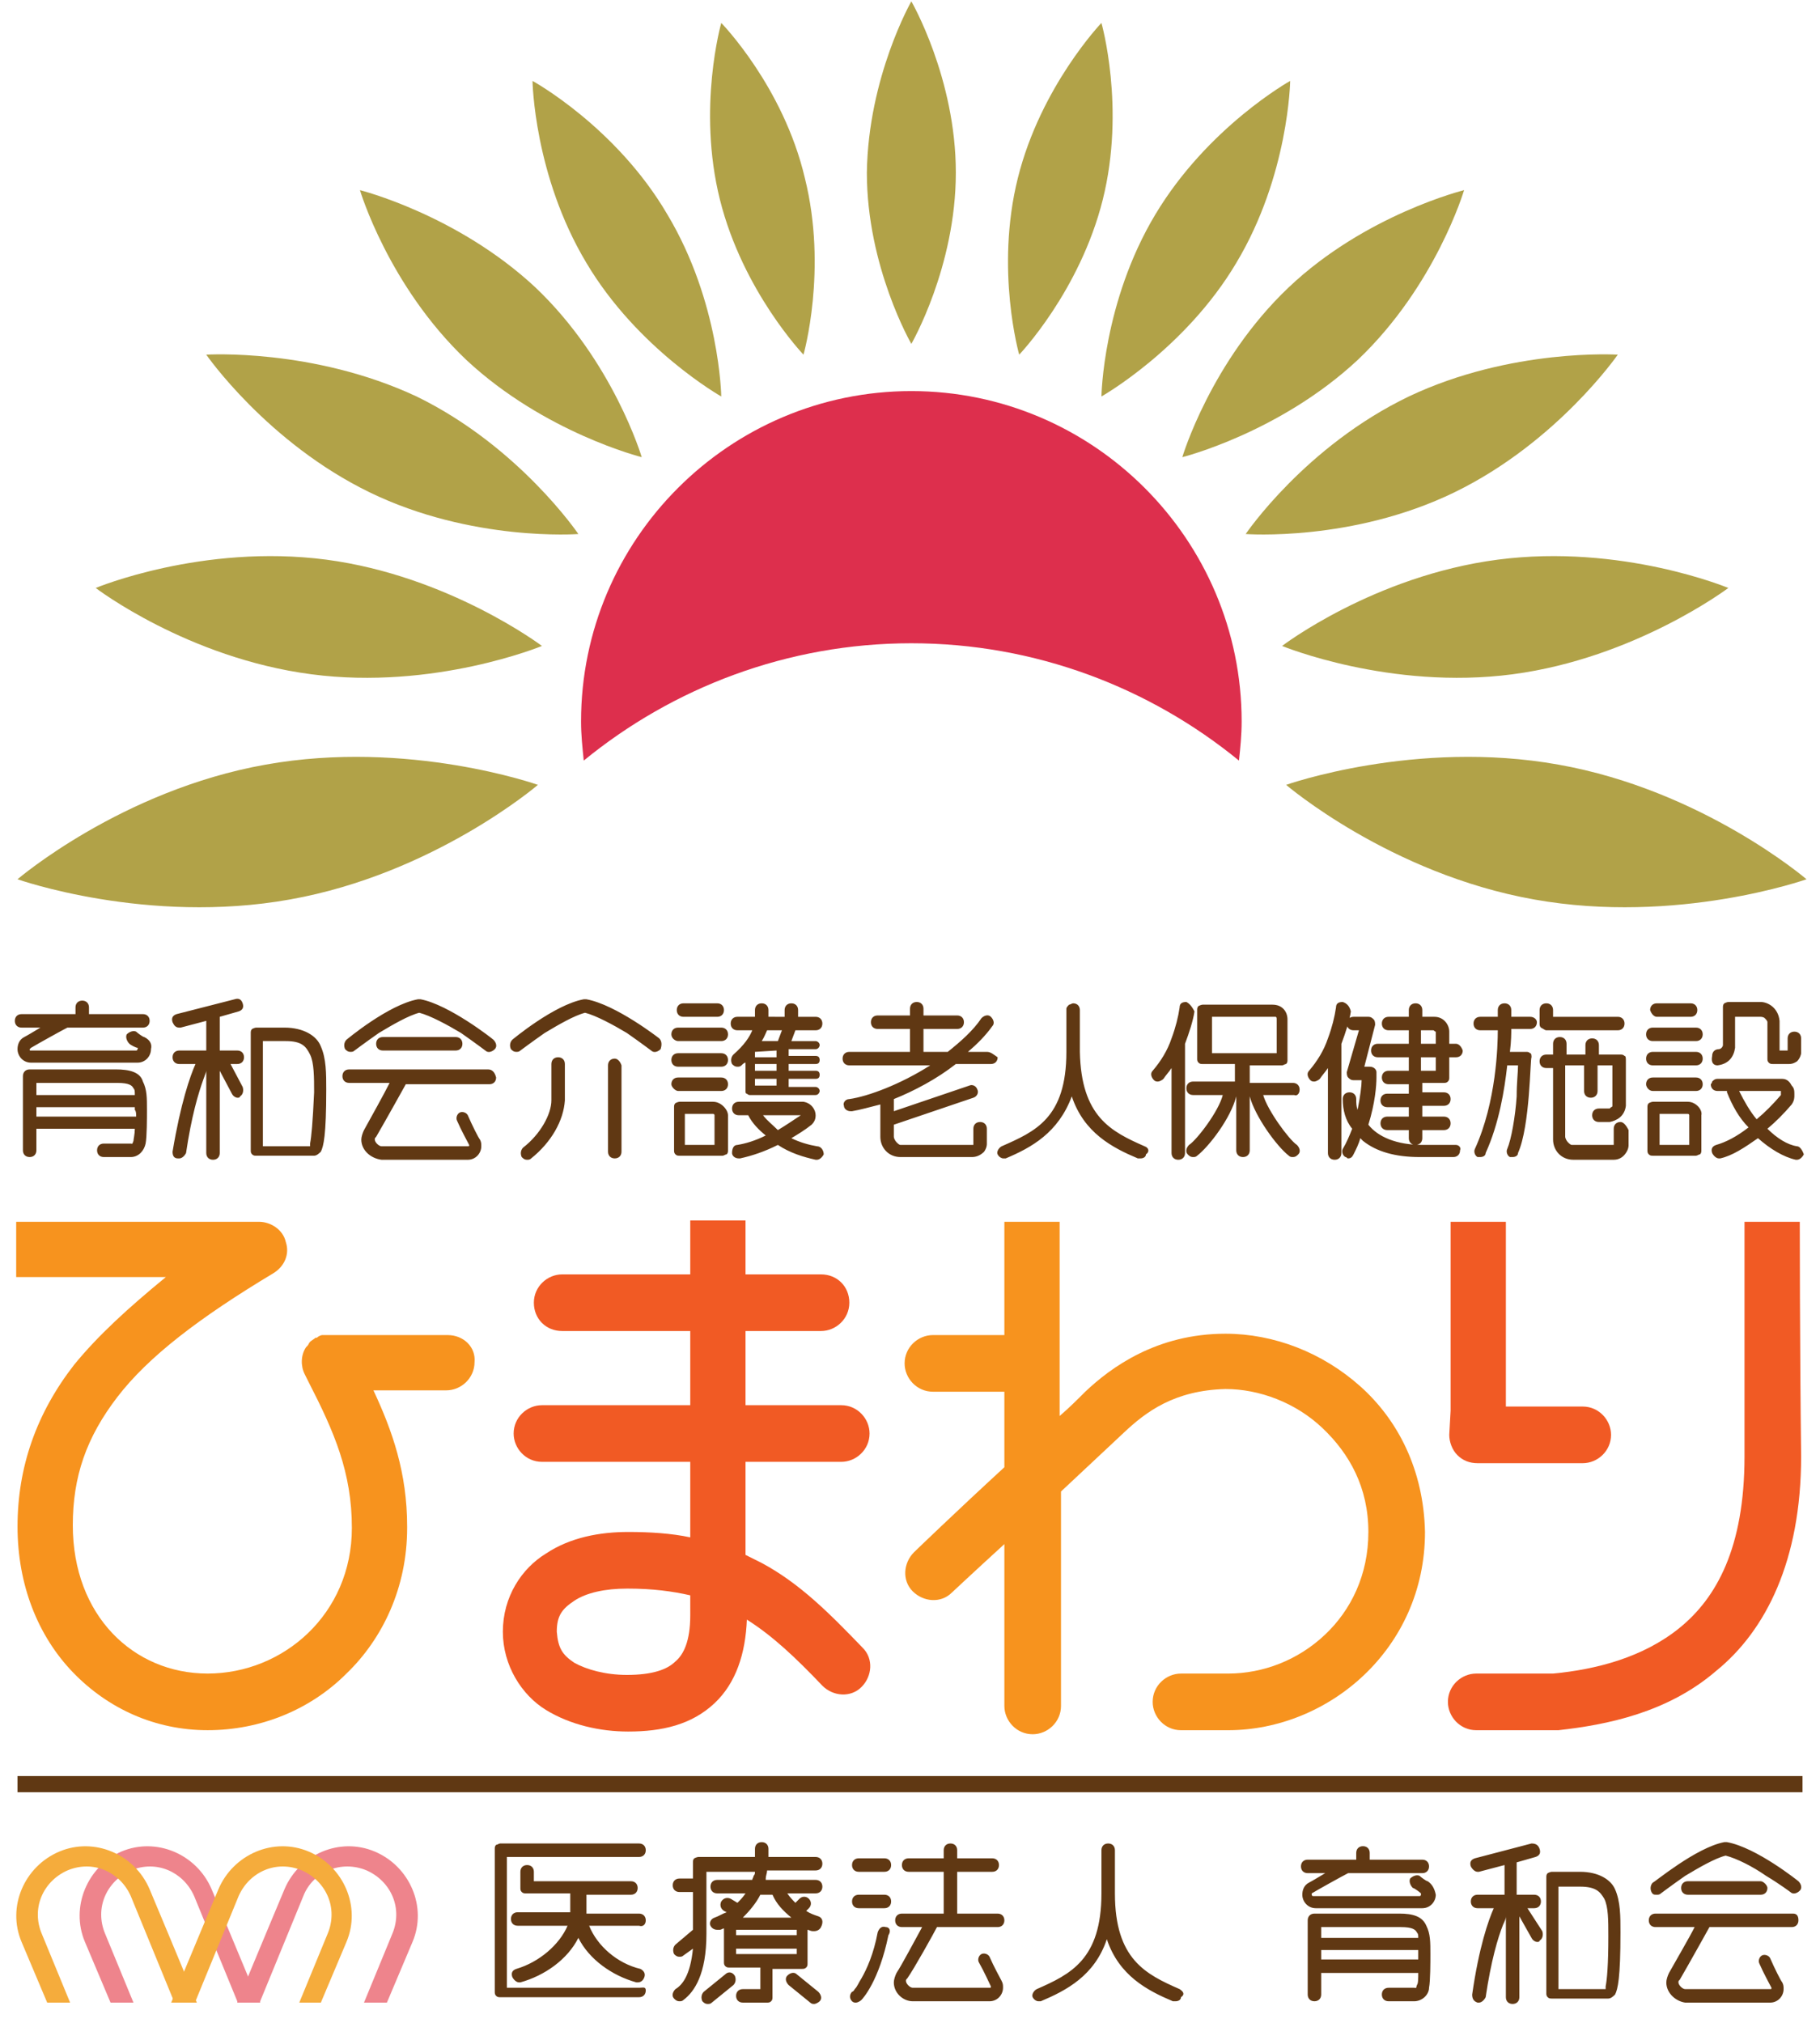 <?xml version="1.0" encoding="utf-8"?>
<!-- Generator: Adobe Illustrator 23.1.0, SVG Export Plug-In . SVG Version: 6.00 Build 0)  -->
<svg version="1.1" id="レイヤー_1" xmlns="http://www.w3.org/2000/svg" xmlns:xlink="http://www.w3.org/1999/xlink" x="0px"
	 y="0px" viewBox="0 0 135 150" style="enable-background:new 0 0 135 150;" xml:space="preserve">
<style type="text/css">
	.st0{fill:#EE848C;}
	.st1{fill:#603813;}
	.st2{fill:#F5AC3C;}
	.st3{fill:#F7931E;}
	.st4{fill:#F15A24;}
	.st5{fill:#DD2F4D;}
	.st6{fill:#B1A248;}
</style>
<g>
	<g>
		<g>
			<g>
				<path class="st0" d="M17.6,148.4l-3.2-7.8c-0.8-1.8-2.8-2.7-4.7-1.9c-1.8,0.8-2.7,2.8-1.9,4.7l2.1,5.1H8.2L6.3,144
					c-1.1-2.6,0.2-5.6,2.7-6.7c2.6-1.1,5.6,0.2,6.7,2.8c0,0,2.1,5,3.5,8.4h-1.6V148.4z"/>
				<path class="st0" d="M19.3,148.4l3.2-7.8c0.7-1.8,2.8-2.7,4.7-1.9c1.8,0.8,2.7,2.8,1.9,4.7l-2.1,5.1h1.7l1.9-4.5
					c1.1-2.6-0.2-5.6-2.8-6.7c-2.6-1.1-5.6,0.2-6.7,2.8c0,0-2.1,5-3.5,8.4h1.7C19.3,148.5,19.3,148.4,19.3,148.4z"/>
			</g>
		</g>
	</g>
	<g>
		<g>
			<path class="st1" d="M53.8,146.4l-1.6,1.3c-0.2,0.2-0.2,0.5-0.1,0.7c0.1,0.1,0.2,0.2,0.4,0.2c0.1,0,0.2,0,0.3-0.1l1.6-1.3
				c0.2-0.2,0.2-0.5,0.1-0.7C54.3,146.2,54,146.2,53.8,146.4z M59.1,146.4c-0.2-0.2-0.5-0.1-0.7,0.1c-0.2,0.2-0.1,0.5,0.1,0.7
				l1.6,1.3c0.1,0.1,0.2,0.1,0.3,0.1s0.3-0.1,0.4-0.2c0.2-0.2,0.1-0.5-0.1-0.7L59.1,146.4z M122.9,140.5c0.1,0,0.2,0,0.3-0.1
				c0,0,0.8-0.6,1.8-1.3c1-0.6,2.2-1.3,3-1.5c0.8,0.2,2,0.8,3,1.5c1,0.6,1.8,1.2,1.8,1.2c0.2,0.2,0.5,0.1,0.7-0.1
				c0.2-0.2,0.1-0.5-0.1-0.7l0,0c0,0-3.1-2.5-5.3-2.9h-0.2c-2.1,0.4-5.2,3-5.3,3c-0.2,0.2-0.2,0.5-0.1,0.7
				C122.6,140.5,122.7,140.5,122.9,140.5z M47.9,142.4c0-0.3-0.2-0.5-0.5-0.5h-3.9v-0.1v-1.3h3.3c0.3,0,0.5-0.2,0.5-0.5
				s-0.2-0.5-0.5-0.5h-7.2v-0.7c0-0.3-0.2-0.5-0.5-0.5s-0.5,0.2-0.5,0.5v1.2c0,0.1,0,0.2,0.1,0.3s0.2,0.1,0.3,0.1h3.3v1.3l0,0v0.1
				h-3.9c-0.3,0-0.5,0.2-0.5,0.5s0.2,0.5,0.5,0.5h3.7c-0.6,1.4-2.1,2.7-3.8,3.2c-0.3,0.1-0.4,0.3-0.3,0.6c0.1,0.2,0.3,0.4,0.5,0.4
				h0.1c1.8-0.5,3.5-1.7,4.3-3.3c0.8,1.6,2.5,2.8,4.3,3.3h0.1c0.2,0,0.4-0.1,0.5-0.4c0.1-0.3-0.1-0.5-0.3-0.6
				c-1.7-0.4-3.2-1.7-3.8-3.2h3.7C47.7,142.9,47.9,142.7,47.9,142.4z M60.7,142.1c-0.3-0.1-0.6-0.2-0.9-0.4l0.2-0.2
				c0.2-0.2,0.2-0.5,0-0.7s-0.5-0.2-0.7,0l-0.3,0.3c-0.2-0.2-0.4-0.4-0.6-0.7h2.1c0.3,0,0.5-0.2,0.5-0.5s-0.2-0.5-0.5-0.5h-3.7v-0.1
				c0-0.2,0.1-0.4,0.1-0.6h3.6c0.3,0,0.5-0.2,0.5-0.5s-0.2-0.5-0.5-0.5l0,0H57v-0.6c0-0.3-0.2-0.5-0.5-0.5s-0.5,0.2-0.5,0.5v0.6
				h-4.2c-0.1,0-0.3,0.1-0.3,0.1c-0.1,0.1-0.1,0.2-0.1,0.3v1.2h-1c-0.3,0-0.5,0.2-0.5,0.5s0.2,0.5,0.5,0.5h1v2.8l-1.3,1.1
				c-0.2,0.2-0.2,0.5-0.1,0.7c0.1,0.1,0.2,0.2,0.4,0.2c0.1,0,0.2,0,0.3-0.1l0.7-0.5c-0.2,2-0.8,2.7-1.3,3c-0.2,0.2-0.3,0.5-0.1,0.7
				c0.1,0.1,0.2,0.2,0.4,0.2c0.1,0,0.2,0,0.3-0.1c0.8-0.6,1.7-1.9,1.7-4.9V140l0,0l0,0v-1.2H56c0,0.1,0,0.2-0.1,0.3
				c0,0.1-0.1,0.2-0.1,0.3h-2.6c-0.3,0-0.5,0.2-0.5,0.5s0.2,0.5,0.5,0.5h2.1c-0.2,0.3-0.4,0.5-0.6,0.7l-0.5-0.3
				c-0.2-0.1-0.5-0.1-0.7,0.2c-0.1,0.2-0.1,0.5,0.2,0.7l0.2,0.1c-0.3,0.1-0.6,0.3-0.9,0.4c-0.3,0.1-0.4,0.4-0.3,0.6
				c0.1,0.2,0.3,0.3,0.5,0.3c0.1,0,0.1,0,0.2,0c0.1,0,0.2-0.1,0.3-0.1v2.5c0,0.1,0,0.2,0.1,0.3s0.2,0.1,0.3,0.1h2.3v1.6h-1.3
				c-0.3,0-0.5,0.2-0.5,0.5s0.2,0.5,0.5,0.5h1.8c0.1,0,0.2,0,0.3-0.1s0.1-0.2,0.1-0.3V146h2.2c0.1,0,0.2,0,0.3-0.1s0.1-0.2,0.1-0.3
				v-2.5c0.1,0,0.2,0.1,0.4,0.1h0.1c0.2,0,0.4-0.1,0.5-0.3C61.1,142.5,61,142.2,60.7,142.1z M56.4,140.5h0.9
				c0.3,0.7,0.8,1.2,1.4,1.7h-3.6C55.6,141.7,56.1,141.1,56.4,140.5z M59.1,144.9h-4.5v-0.4h4.5V144.9z M59.1,143.5h-4.5v-0.4h4.5
				V143.5z M130.6,139.5h-5.4c-0.3,0-0.5,0.2-0.5,0.5s0.2,0.5,0.5,0.5h5.4c0.3,0,0.5-0.2,0.5-0.5
				C131.1,139.8,130.8,139.5,130.6,139.5z M47.4,147.4h-9.8v-9.7h9.8c0.3,0,0.5-0.2,0.5-0.5s-0.2-0.5-0.5-0.5H37.1
				c-0.1,0-0.2,0.1-0.3,0.1c-0.1,0.1-0.1,0.2-0.1,0.3v10.6c0,0.1,0,0.2,0.1,0.3s0.2,0.1,0.3,0.1h10.3c0.3,0,0.5-0.2,0.5-0.5
				S47.7,147.4,47.4,147.4z M133,141.9h-5.3h-4.9c-0.3,0-0.5,0.2-0.5,0.5s0.2,0.5,0.5,0.5l0,0h2.9c-0.4,0.8-1.4,2.5-1.9,3.4
				c-0.1,0.2-0.2,0.5-0.2,0.7c0,0.8,0.7,1.4,1.4,1.5h6.3c0.6,0,1-0.5,1-1c0-0.2,0-0.3-0.1-0.5c-0.1-0.1-0.6-1.1-0.9-1.8
				c-0.1-0.2-0.4-0.3-0.6-0.2c-0.2,0.1-0.3,0.4-0.2,0.6c0.3,0.7,0.8,1.6,0.9,1.8l0,0c0,0.1,0,0.1-0.1,0.1H125
				c-0.2,0-0.5-0.3-0.5-0.5c0-0.1,0-0.1,0.1-0.2c0.7-1.2,2.2-3.9,2.2-3.9l0,0h6.1c0.3,0,0.5-0.2,0.5-0.5S133.3,141.9,133,141.9z
				 M105.9,139.5c-0.1,0-0.5-0.3-0.6-0.4c-0.2-0.1-0.5,0-0.7,0.2c-0.1,0.2,0,0.5,0.2,0.7l0,0c0.1,0,0.5,0.3,0.6,0.4c0,0,0,0,0,0.1
				c0,0,0,0.1-0.1,0.1c-0.2,0-1,0-1,0h-1.2c-0.3,0-3,0-5.7,0c0,0-0.1,0-0.1-0.1c0,0,0,0,0-0.1c0.5-0.3,2.3-1.3,2.7-1.5h5.5
				c0.3,0,0.5-0.2,0.5-0.5s-0.2-0.5-0.5-0.5h-3.9v-0.5c0-0.3-0.2-0.5-0.5-0.5s-0.5,0.2-0.5,0.5v0.5H97c-0.3,0-0.5,0.2-0.5,0.5
				s0.2,0.5,0.5,0.5h1.3c-0.5,0.3-1,0.6-1.2,0.7c-0.4,0.2-0.5,0.6-0.5,0.9c0,0.5,0.4,1,1,1c2.6,0,5.3,0,5.7,0h1.2c0,0,0.8,0,1,0
				c0.6,0,1-0.5,1-1C106.4,140,106.2,139.7,105.9,139.5z M103.8,141.9h-6.3c-0.3,0-0.5,0.2-0.5,0.5v0.6v4.9c0,0.3,0.2,0.5,0.5,0.5
				s0.5-0.2,0.5-0.5l0,0v-1.6h7.2c0,0.4,0,0.8-0.1,0.9c-0.1,0.3,0,0.2-0.2,0.2H103c-0.3,0-0.5,0.2-0.5,0.5s0.2,0.5,0.5,0.5
				c0,0,1.6,0,1.9,0c0.6,0,1.1-0.5,1.1-1c0.1-0.5,0.1-1.9,0.1-2.5c0-0.9,0-1.5-0.3-2.1C105.5,142.1,104.8,141.9,103.8,141.9z
				 M98,143v-0.1h4.5c0,0,0.1,0,0.3,0h1.1c0.9,0,1.1,0.2,1.2,0.4c0.1,0.1,0.1,0.2,0.1,0.4H98V143z M105.2,145.3H98v-0.7h7.2
				c0,0.1,0,0.2,0,0.2C105.2,145,105.2,145.1,105.2,145.3z M113.3,141.5h0.5c0.3,0,0.5-0.2,0.5-0.5s-0.2-0.5-0.5-0.5h-1.3v-2.4
				l1.4-0.4c0.3-0.1,0.4-0.3,0.3-0.6s-0.3-0.4-0.6-0.4l-4.2,1.1c-0.3,0.1-0.4,0.3-0.3,0.6c0.1,0.2,0.3,0.4,0.5,0.4h0.1l1.9-0.5v2.2
				h-2c-0.3,0-0.5,0.2-0.5,0.5s0.2,0.5,0.5,0.5h1.2c-0.4,0.9-1.1,2.9-1.6,6.4c0,0.3,0.1,0.5,0.4,0.6c0,0,0,0,0.1,0
				c0.2,0,0.4-0.2,0.5-0.4c0.4-2.7,0.9-4.4,1.3-5.4c0.1-0.2,0.2-0.4,0.2-0.6v6c0,0.3,0.2,0.5,0.5,0.5s0.5-0.2,0.5-0.5v-6l0.9,1.6
				c0.1,0.2,0.3,0.3,0.4,0.3s0.2,0,0.2-0.1c0.2-0.1,0.3-0.4,0.2-0.7L113.3,141.5z M117.2,138.8h-2.1c-0.1,0-0.3,0.1-0.3,0.1
				c-0.1,0.1-0.1,0.2-0.1,0.3v8.6c0,0.1,0,0.2,0.1,0.3s0.2,0.1,0.3,0.1h4.2c0.2,0,0.4-0.2,0.5-0.3c0.2-0.4,0.4-1.2,0.4-4.6
				c0-1.2,0-2.3-0.4-3.2C119.5,139.4,118.6,138.8,117.2,138.8z M119.1,147.3c0,0.1,0,0.1,0,0.2h-3.5v-7.6h1.6c1.2,0,1.5,0.4,1.8,0.9
				c0.3,0.6,0.3,1.6,0.3,2.8C119.3,145.7,119.2,146.8,119.1,147.3z M63.7,138.8h1.9c0.3,0,0.5-0.2,0.5-0.5s-0.2-0.5-0.5-0.5h-1.9
				c-0.3,0-0.5,0.2-0.5,0.5C63.2,138.6,63.4,138.8,63.7,138.8z M65.7,142.9c-0.3-0.1-0.5,0.1-0.6,0.4c-0.3,1.6-0.8,2.7-1.2,3.4
				c-0.2,0.3-0.3,0.6-0.5,0.8c-0.1,0.2-0.2,0.2-0.2,0.2c-0.2,0.2-0.2,0.5,0,0.7c0.1,0.1,0.2,0.1,0.3,0.1s0.3-0.1,0.4-0.2
				c0.1-0.1,1.3-1.4,2-4.8C66.1,143.2,66,142.9,65.7,142.9z M87.5,147.5c-2.5-1.1-4.8-2.2-4.8-7.1v-3.2c0-0.3-0.2-0.5-0.5-0.5
				s-0.5,0.2-0.5,0.5l0,0l0,0v3.2c0,4.9-2.3,6-4.8,7.1c-0.2,0.1-0.4,0.4-0.3,0.6c0.1,0.2,0.3,0.3,0.4,0.3s0.1,0,0.2,0
				c1.9-0.8,4-1.9,4.9-4.6c0.9,2.7,3,3.8,4.9,4.6c0.1,0,0.1,0,0.2,0c0.2,0,0.4-0.1,0.4-0.3C87.9,147.9,87.8,147.7,87.5,147.5z
				 M65.6,140.5h-1.9c-0.3,0-0.5,0.2-0.5,0.5s0.2,0.5,0.5,0.5h1.9c0.3,0,0.5-0.2,0.5-0.5S65.9,140.5,65.6,140.5z M69.5,142.9H74
				c0.3,0,0.5-0.2,0.5-0.5s-0.2-0.5-0.5-0.5h-3v-3.1h2.6c0.3,0,0.5-0.2,0.5-0.5s-0.2-0.5-0.5-0.5H71v-0.6c0-0.3-0.2-0.5-0.5-0.5
				s-0.5,0.2-0.5,0.5v0.6h-2.6c-0.3,0-0.5,0.2-0.5,0.5s0.2,0.5,0.5,0.5H70v3.1h-3.1c-0.3,0-0.5,0.2-0.5,0.5s0.2,0.5,0.5,0.5h1.5
				c-0.5,0.9-1.5,2.8-1.9,3.4c-0.1,0.2-0.2,0.5-0.2,0.7c0,0.8,0.7,1.4,1.4,1.4h5.7c0.6,0,1-0.5,1-1c0-0.2,0-0.3-0.1-0.5
				s-0.6-1.1-0.9-1.8c-0.1-0.2-0.4-0.3-0.6-0.2s-0.3,0.4-0.2,0.6c0.4,0.7,0.8,1.6,0.9,1.8l0,0c0,0.1,0,0.1-0.1,0.1h-5.7
				c-0.2,0-0.5-0.3-0.5-0.5c0-0.1,0-0.1,0.1-0.2C67.8,146,69.3,143.3,69.5,142.9z"/>
			<path class="st2" d="M12.9,148.4l-3.2-7.8c-0.8-1.8-2.8-2.7-4.7-1.9c-1.8,0.8-2.7,2.8-1.9,4.7l2.1,5.1H3.5L1.6,144
				c-1.1-2.6,0.2-5.6,2.8-6.7c2.6-1.1,5.6,0.2,6.7,2.8c0,0,2.1,5,3.5,8.4h-1.7C12.9,148.5,12.9,148.4,12.9,148.4z"/>
			<path class="st2" d="M14.5,148.4l3.2-7.8c0.8-1.8,2.8-2.7,4.7-1.9c1.8,0.8,2.7,2.8,1.9,4.7l-2.1,5.1h1.6l1.9-4.5
				c1.1-2.6-0.2-5.6-2.8-6.7c-2.6-1.1-5.6,0.2-6.7,2.8c0,0-2.1,5-3.5,8.4h1.8C14.5,148.5,14.5,148.4,14.5,148.4z"/>
		</g>
		<polygon class="st1" points="1.3,132.9 1.3,131.7 133.7,131.7 133.7,132.9 		"/>
		<path class="st3" d="M100.9,102.8c-2.8-2.5-6.4-3.9-10-3.9c-5.1,0-8.5,2.5-10.4,4.3c-0.6,0.6-1.2,1.2-1.9,1.8V90.6h-4.1v2.8l0,0
			V99h-5.3c-1.1,0-2.1,0.9-2.1,2.1c0,1.1,0.9,2.1,2.1,2.1h5.3v5.6c-3.7,3.4-6.7,6.3-6.7,6.3c-0.8,0.8-0.9,2.1-0.1,2.9
			s2.1,0.9,2.9,0.1c0,0,1.6-1.5,3.9-3.6v12c0,1.1,0.9,2.1,2.1,2.1c1.1,0,2.1-0.9,2.1-2.1v-1.8l0,0v-14.1c1.6-1.5,3.2-3,4.7-4.4
			c1.6-1.5,3.7-3.1,7.5-3.2c2.5,0,5.2,1,7.2,2.9s3.4,4.4,3.4,7.7c0,3.2-1.3,5.8-3.2,7.6c-2,1.9-4.6,2.9-7.2,2.9h-3.5
			c-1.1,0-2.1,0.9-2.1,2.1c0,1.1,0.9,2.1,2.1,2.1h3.5c7.4,0,14.6-6,14.6-14.7C105.6,109,103.7,105.3,100.9,102.8z"/>
		<path class="st4" d="M64,122.2c-2.5-2.6-4.7-4.8-7.5-6.3c-0.4-0.2-0.8-0.4-1.2-0.6v-6.9h7.1c1.1,0,2.1-0.9,2.1-2.1
			c0-1.1-0.9-2.1-2.1-2.1h-7.1v-5.5h5.6c1.1,0,2.1-0.9,2.1-2.1s-0.9-2.1-2.1-2.1h-5.6c0-2.4,0-4,0-4h-4.1c0,0,0,1.6,0,4h-9.5
			c-1.1,0-2.1,0.9-2.1,2.1s0.9,2.1,2.1,2.1h9.5v5.5h-11c-1.1,0-2.1,0.9-2.1,2.1c0,1.1,0.9,2.1,2.1,2.1h11v5.6
			c-1.4-0.3-3-0.4-4.6-0.4c-2.1,0-4.3,0.4-6.1,1.6c-1.8,1.1-3.2,3.2-3.2,5.8c0,2.5,1.4,4.7,3.2,5.8c1.8,1.1,4,1.6,6.1,1.6
			c2.5,0,4.7-0.5,6.4-2.1c1.6-1.5,2.3-3.7,2.4-6.2c1.9,1.2,3.6,2.8,5.6,4.9c0.8,0.8,2.1,0.9,2.9,0.1C64.7,124.3,64.8,123,64,122.2z
			 M51.2,119.8c0,1.9-0.5,2.9-1.1,3.4c-0.6,0.6-1.7,1-3.6,1c-1.6,0-3-0.4-3.9-0.9c-0.9-0.6-1.2-1.1-1.3-2.3c0-1.2,0.4-1.7,1.3-2.3
			c0.9-0.6,2.3-0.9,3.9-0.9h0.1c1.8,0,3.3,0.2,4.6,0.5V119.8z"/>
		<path class="st4" d="M133.5,90.6h-4.1V108l0,0c0,6.8-2.1,10.5-4.8,12.7c-2.7,2.2-6.2,3.1-9.4,3.4h-5.7c-1.1,0-2.1,0.9-2.1,2.1
			c0,1.1,0.9,2.1,2.1,2.1h5.9h0.2c3.6-0.4,8.1-1.3,11.7-4.4c3.7-3,6.3-8.2,6.3-15.9l0,0l0,0C133.5,99.8,133.5,90.6,133.5,90.6z"/>
		<path class="st4" d="M107.5,106.4c0,0.5,0.2,1.1,0.6,1.5s0.9,0.6,1.5,0.6h7.8c1.1,0,2.1-0.9,2.1-2.1c0-1.1-0.9-2.1-2.1-2.1h-5.7
			v-11l0,0v-2.7h-4.1v14l0,0L107.5,106.4z"/>
		<path class="st3" d="M33.2,99h-8.8c-0.1,0-0.2,0-0.3,0c-0.1,0-0.2,0-0.2,0c-0.1,0-0.3,0.1-0.4,0.2h-0.1c-0.1,0.1-0.3,0.2-0.4,0.3
			l0,0c-0.1,0.1-0.1,0.2-0.2,0.3l-0.1,0.1l0,0l0,0c-0.4,0.6-0.4,1.4-0.1,2c0.1,0.2,0.2,0.4,0.3,0.6c1.9,3.7,3.2,6.7,3.2,10.8
			c0,6.4-5.1,10.8-10.7,10.8c-5.5,0-10-4.3-10-11c0-3.6,1-6.5,3.3-9.5s6.1-5.9,11.6-9.2c0.8-0.5,1.2-1.4,0.9-2.3
			c-0.2-0.9-1.1-1.5-2-1.5h-18v4.1h11.1c-2.8,2.3-5,4.3-6.8,6.5c-2.8,3.6-4.2,7.6-4.2,12c0,4.3,1.5,8.1,4.1,10.8
			c2.6,2.7,6.1,4.3,10,4.3l0,0c3.9,0,7.6-1.5,10.3-4.2c2.7-2.6,4.5-6.4,4.5-10.8v-0.1l0,0c0-4-1.1-7.1-2.5-10.1H30l0,0h3.1
			c1.1,0,2.1-0.9,2.1-2.1C35.3,99.9,34.4,99,33.2,99z"/>
		<path class="st5" d="M67.6,47.7c9.2,0,17.7,3.3,24.3,8.7c0.1-0.9,0.2-1.9,0.2-2.9C92.1,40,81.1,29,67.6,29S43.1,40,43.1,53.5
			c0,1,0.1,1.9,0.2,2.9C49.9,51,58.4,47.7,67.6,47.7z"/>
		<path class="st6" d="M134,65.2c0,0-9.6,3.4-20.2,1.5c-10.7-1.9-18.4-8.5-18.4-8.5s9.6-3.4,20.2-1.5C126.3,58.6,134,65.2,134,65.2z
			"/>
		<path class="st6" d="M128.2,43.6c0,0-6.9,5.2-16,6.4s-17.1-2.1-17.1-2.1s6.8-5.2,16-6.4S128.2,43.6,128.2,43.6z"/>
		<path class="st6" d="M120,26.3c0,0-4.5,6.5-12.1,10.2s-15.5,3.1-15.5,3.1s4.4-6.5,12.1-10.2C112.1,25.8,120,26.3,120,26.3z"/>
		<path class="st6" d="M108.6,14.1c0,0-2.1,7.1-7.9,12.6c-5.8,5.4-13,7.2-13,7.2s2.1-7.1,7.9-12.6C101.3,15.9,108.6,14.1,108.6,14.1
			z"/>
		<path class="st6" d="M95.7,6c0,0-0.1,7-4,13.5c-3.8,6.4-10,9.9-10,9.9s0.1-7,4-13.5S95.7,6,95.7,6z"/>
		<path class="st6" d="M81.7,1.7c0,0,1.8,6.3,0.1,13.1c-1.7,6.8-6.2,11.5-6.2,11.5s-1.8-6.3-0.1-13.1C77.2,6.4,81.7,1.7,81.7,1.7z"
			/>
		<path class="st6" d="M67.6,0.1c0,0,3.3,5.7,3.3,12.7s-3.3,12.7-3.3,12.7s-3.3-5.7-3.3-12.7C64.4,5.7,67.6,0.1,67.6,0.1z"/>
		<path class="st6" d="M1.3,65.2c0,0,9.6,3.4,20.2,1.5c10.7-1.9,18.4-8.5,18.4-8.5s-9.6-3.4-20.2-1.5C9,58.6,1.3,65.2,1.3,65.2z"/>
		<path class="st6" d="M7.1,43.6c0,0,6.8,5.2,16,6.4c9.1,1.2,17.1-2.1,17.1-2.1s-6.9-5.2-16-6.4C15,40.3,7.1,43.6,7.1,43.6z"/>
		<path class="st6" d="M15.3,26.3c0,0,4.5,6.5,12.1,10.2s15.5,3.1,15.5,3.1s-4.4-6.5-12-10.2C23.2,25.8,15.3,26.3,15.3,26.3z"/>
		<path class="st6" d="M26.7,14.1c0,0,2.1,7.1,7.9,12.6c5.8,5.4,13,7.2,13,7.2s-2.1-7.1-7.9-12.6C33.9,15.9,26.7,14.1,26.7,14.1z"/>
		<path class="st6" d="M39.5,6c0,0,0.1,7,4,13.5c3.8,6.4,10,9.9,10,9.9s-0.1-7-4-13.5C45.7,9.4,39.5,6,39.5,6z"/>
		<path class="st6" d="M53.5,1.7c0,0-1.8,6.3-0.1,13.1s6.2,11.5,6.2,11.5s1.8-6.3,0.1-13.1C58.1,6.4,53.5,1.7,53.5,1.7z"/>
	</g>
	<path class="st1" d="M122.9,75.4h2.5c0.3,0,0.5-0.2,0.5-0.5s-0.2-0.5-0.5-0.5h-2.5c-0.3,0-0.5,0.2-0.5,0.5
		C122.5,75.2,122.7,75.4,122.9,75.4z M21.1,76.2H19c-0.1,0-0.3,0.1-0.3,0.1c-0.1,0.1-0.1,0.2-0.1,0.3v8.7c0,0.1,0,0.2,0.1,0.3
		c0.1,0.1,0.2,0.1,0.3,0.1h4.3c0.2,0,0.4-0.2,0.5-0.3c0.2-0.4,0.4-1.2,0.4-4.6c0-1.2,0-2.3-0.4-3.2C23.5,76.8,22.5,76.2,21.1,76.2z
		 M23,84.8c0,0.1,0,0.1,0,0.2h-3.5v-7.8h1.7c1.2,0,1.5,0.4,1.8,1s0.3,1.7,0.3,2.8C23.2,83.2,23.1,84.3,23,84.8z M122.6,77.2h3.2
		c0.3,0,0.5-0.2,0.5-0.5s-0.2-0.5-0.5-0.5h-3.2c-0.3,0-0.5,0.2-0.5,0.5S122.3,77.2,122.6,77.2z M36.2,79.3H25.9
		c-0.3,0-0.5,0.2-0.5,0.5s0.2,0.5,0.5,0.5l0,0h3c-0.4,0.8-1.4,2.6-1.9,3.5c-0.1,0.2-0.2,0.5-0.2,0.7c0,0.8,0.7,1.4,1.5,1.5h6.4
		c0.6,0,1-0.5,1-1c0-0.2,0-0.3-0.1-0.5c-0.1-0.1-0.6-1.1-0.9-1.8c-0.1-0.2-0.4-0.3-0.6-0.2c-0.2,0.1-0.3,0.4-0.2,0.6
		c0.3,0.7,0.8,1.6,0.9,1.8l0,0c0,0.1,0,0.1-0.1,0.1h-6.4c-0.2,0-0.5-0.3-0.5-0.5c0-0.1,0-0.1,0.1-0.2c0.7-1.2,2.2-3.9,2.2-3.9l0,0
		h6.2c0.3,0,0.5-0.2,0.5-0.5C36.7,79.5,36.5,79.3,36.2,79.3z M33.8,77.9c0.3,0,0.5-0.2,0.5-0.5s-0.2-0.5-0.5-0.5h-5.4
		c-0.3,0-0.5,0.2-0.5,0.5s0.2,0.5,0.5,0.5H33.8z M31.2,74.1H31c-2.2,0.4-5.3,3-5.3,3c-0.2,0.2-0.2,0.5-0.1,0.7
		c0.1,0.1,0.2,0.2,0.4,0.2c0.1,0,0.2,0,0.3-0.1c0,0,0.8-0.6,1.8-1.3c1-0.6,2.2-1.3,3-1.5c0.8,0.2,2.1,0.9,3.1,1.5
		c1,0.7,1.8,1.3,1.8,1.3c0.2,0.2,0.5,0.1,0.7-0.1s0.1-0.5-0.1-0.7C36.5,77,33.3,74.5,31.2,74.1z M133.3,85c-0.7-0.1-1.5-0.6-2.2-1.3
		c0.6-0.5,1.2-1.1,1.8-1.8c0.2-0.3,0.2-0.5,0.2-0.7c0-0.3,0-0.5-0.2-0.7c-0.1-0.2-0.3-0.5-0.7-0.5s-4.8,0-4.8,0
		c-0.2,0-0.3,0.1-0.4,0.2c0,0.1-0.1,0.2-0.1,0.2c0,0.3,0.2,0.5,0.5,0.5h0.7V81l0,0c0.4,1,0.9,1.9,1.6,2.6c-0.9,0.7-1.7,1.1-2.4,1.3
		c-0.3,0.1-0.4,0.3-0.3,0.6c0.1,0.2,0.3,0.4,0.5,0.4h0.1c0.9-0.2,1.8-0.8,2.8-1.5c0.9,0.8,1.9,1.4,2.8,1.6h0.1
		c0.2,0,0.4-0.2,0.5-0.4C133.7,85.3,133.5,85,133.3,85z M129,80.9h3.1l0,0c0,0.1,0,0.2,0,0.2v0.1l0,0c-0.6,0.7-1.2,1.3-1.8,1.8
		C129.8,82.4,129.4,81.7,129,80.9z M48.9,77c0,0-3.2-2.5-5.4-2.9h-0.2c-2.2,0.4-5.3,3-5.3,3c-0.2,0.2-0.2,0.5-0.1,0.7
		c0.1,0.1,0.2,0.2,0.4,0.2c0.1,0,0.2,0,0.3-0.1c0,0,0.8-0.6,1.8-1.3c1-0.6,2.2-1.3,3-1.5c0.8,0.2,2.1,0.9,3.1,1.5
		c1,0.7,1.8,1.3,1.8,1.3c0.2,0.2,0.5,0.1,0.7-0.1C49.1,77.5,49.1,77.2,48.9,77L48.9,77z M114.7,76.4h5.3c0.3,0,0.5-0.2,0.5-0.5
		s-0.2-0.5-0.5-0.5h-4.8v-0.5c0-0.3-0.2-0.5-0.5-0.5s-0.5,0.2-0.5,0.5v1c0,0.1,0,0.2,0.1,0.3C114.5,76.3,114.6,76.4,114.7,76.4z
		 M122.6,79h3.2c0.3,0,0.5-0.2,0.5-0.5s-0.2-0.5-0.5-0.5h-3.2c-0.3,0-0.5,0.2-0.5,0.5S122.3,79,122.6,79z M8.6,79.3
		c-1,0-1.4,0-1.4,0c-0.3,0-5,0-5,0c-0.3,0-0.5,0.2-0.5,0.5v0.6v1.1l0,0l0,0v1.7l0,0l0,0v2.1c0,0.3,0.2,0.5,0.5,0.5s0.5-0.2,0.5-0.5
		v-1.6H10c0,0.4-0.1,0.8-0.1,0.9c-0.1,0.3-0.1,0.2-0.2,0.2h-2c-0.3,0-0.5,0.2-0.5,0.5s0.2,0.5,0.5,0.5h2l0,0c0.6,0,1-0.5,1.1-1
		s0.1-1.9,0.1-2.5c0-0.9,0-1.5-0.3-2.1C10.4,79.5,9.6,79.3,8.6,79.3z M2.7,80.5v-0.2h4.6c0,0,0.1,0,0.3,0h1.1c0.9,0,1.1,0.2,1.2,0.4
		c0.1,0.1,0.1,0.2,0.1,0.5H2.7V80.5z M10.1,82.8H2.7v-0.7H10c0,0.1,0,0.2,0,0.2C10.1,82.4,10.1,82.6,10.1,82.8z M10.7,76.9
		c-0.1,0-0.5-0.3-0.6-0.4c-0.2-0.1-0.5,0-0.7,0.2c-0.1,0.2,0,0.5,0.2,0.7c0.1,0.1,0.5,0.3,0.6,0.3s0,0,0,0.1c0,0,0,0.1-0.1,0.1
		c-0.2,0-1,0-1,0H8c-0.3,0-3.1,0-5.7,0c-0.1,0-0.1,0-0.1-0.1c0,0,0,0,0.1-0.1c0.5-0.3,2.3-1.3,2.7-1.5h5.6c0.3,0,0.5-0.2,0.5-0.5
		s-0.2-0.5-0.5-0.5h-4v-0.5c0-0.3-0.2-0.5-0.5-0.5s-0.5,0.2-0.5,0.5v0.5h-4c-0.3,0-0.5,0.2-0.5,0.5s0.2,0.5,0.5,0.5H3
		c-0.5,0.3-1,0.6-1.2,0.7c-0.4,0.2-0.5,0.6-0.5,0.9c0,0.5,0.4,1,1,1c2.7,0,5.4,0,5.7,0h1.2c0,0,0.8,0,1,0c0.6,0,1-0.5,1-1
		C11.3,77.4,11.1,77.1,10.7,76.9z M17.1,78.9h0.5c0.3,0,0.5-0.2,0.5-0.5s-0.2-0.5-0.5-0.5h-1.3v-2.5l1.4-0.4
		c0.3-0.1,0.4-0.3,0.3-0.6c-0.1-0.3-0.3-0.4-0.6-0.3l-4.3,1.1c-0.3,0.1-0.4,0.3-0.3,0.6c0.1,0.2,0.2,0.4,0.5,0.4h0.1l1.9-0.5v2.2h-2
		c-0.3,0-0.5,0.2-0.5,0.5s0.2,0.5,0.5,0.5h1.2c-0.4,0.9-1.1,2.9-1.7,6.5c0,0.3,0.1,0.5,0.4,0.5c0,0,0,0,0.1,0c0.2,0,0.4-0.2,0.5-0.4
		c0.4-2.7,0.9-4.4,1.3-5.5c0.1-0.3,0.2-0.5,0.2-0.6v6.1c0,0.3,0.2,0.5,0.5,0.5c0.3,0,0.5-0.2,0.5-0.5v-6.1l0.9,1.7
		c0.1,0.2,0.3,0.3,0.4,0.3s0.2,0,0.2-0.1c0.2-0.1,0.3-0.4,0.2-0.7L17.1,78.9z M88,74.3c-0.3,0-0.5,0.1-0.5,0.4
		c-0.1,0.7-0.3,1.5-0.6,2.3l0,0c-0.3,0.9-0.8,1.7-1.4,2.4c-0.2,0.2-0.1,0.5,0.1,0.7c0.1,0.1,0.2,0.1,0.3,0.1c0.1,0,0.3-0.1,0.4-0.2
		c0.2-0.3,0.4-0.5,0.6-0.8v6.3c0,0.3,0.2,0.5,0.5,0.5s0.5-0.2,0.5-0.5v-8.1c0.3-0.8,0.6-1.7,0.7-2.4C88.4,74.6,88.2,74.4,88,74.3z
		 M84.9,85c-2.5-1.1-4.7-2.2-4.8-7l0,0v-3.1c0-0.3-0.2-0.5-0.5-0.5c-0.1,0-0.2,0.1-0.3,0.1c-0.1,0.1-0.2,0.2-0.2,0.3l0,0l0,0V78
		c0,4.9-2.3,5.9-4.8,7c-0.2,0.1-0.4,0.4-0.3,0.6s0.3,0.3,0.4,0.3s0.1,0,0.2,0c1.9-0.8,3.9-1.9,4.9-4.6c0.9,2.7,3,3.8,4.9,4.6
		c0.1,0,0.1,0,0.2,0c0.2,0,0.4-0.1,0.4-0.3C85.3,85.4,85.2,85.1,84.9,85z M108,77.4h-0.5v-0.9c0-0.5-0.4-1.1-1.1-1.1h-0.9v-0.5
		c0-0.3-0.2-0.5-0.5-0.5s-0.5,0.2-0.5,0.5v0.5H103c-0.3,0-0.5,0.2-0.5,0.5s0.2,0.5,0.5,0.5h1.5v1h-2.3c-0.3,0-0.5,0.2-0.5,0.5
		s0.2,0.5,0.5,0.5l0,0h2.3v1H103c-0.3,0-0.5,0.2-0.5,0.5s0.2,0.5,0.5,0.5h1.5v0.7h-1.6c-0.3,0-0.5,0.2-0.5,0.5s0.2,0.5,0.5,0.5h1.6
		v0.7h-1.6c-0.3,0-0.5,0.2-0.5,0.5s0.2,0.5,0.5,0.5h1.6v0.6c0,0.3,0.2,0.5,0.5,0.5s0.5-0.2,0.5-0.5v-0.6h1.6c0.3,0,0.5-0.2,0.5-0.5
		s-0.2-0.5-0.5-0.5h-1.6V82h1.6c0.3,0,0.5-0.2,0.5-0.5s-0.2-0.5-0.5-0.5h-1.6v-0.7h1.6c0.1,0,0.2,0,0.3-0.1c0.1-0.1,0.1-0.2,0.1-0.3
		c0,0,0-0.7,0-1.5h0.5c0.3,0,0.5-0.2,0.5-0.5C108.4,77.6,108.2,77.4,108,77.4z M106.5,79.4h-1.1v-1h1.1V79.4z M106.5,77.4h-1.1v-1
		h0.9c0.1,0,0.1,0.1,0.2,0.1V77.4z M73.2,78h-1.4c0.7-0.6,1.3-1.2,1.8-1.9c0.2-0.2,0.1-0.5-0.1-0.7s-0.5-0.1-0.7,0.1l0,0
		c-0.6,0.9-1.5,1.7-2.5,2.5h-1.8v-1.7H71c0.3,0,0.5-0.2,0.5-0.5s-0.2-0.5-0.5-0.5h-2.5v-0.5c0-0.3-0.2-0.5-0.5-0.5s-0.5,0.2-0.5,0.5
		v0.5h-2.4c-0.3,0-0.5,0.2-0.5,0.5s0.2,0.5,0.5,0.5h2.4V78H63c-0.3,0-0.5,0.2-0.5,0.5S62.7,79,63,79h6c-2.2,1.4-4.6,2.3-6,2.5
		c-0.3,0-0.5,0.3-0.4,0.5c0,0.2,0.2,0.4,0.5,0.4c0,0,0,0,0.1,0c0.6-0.1,1.3-0.3,2.1-0.5v2.4c0,0.8,0.6,1.5,1.5,1.5h5.3
		c0.4,0,0.7-0.2,0.9-0.4c0.2-0.3,0.2-0.5,0.2-0.6v-0.1c0-0.4,0-1,0-1c0-0.3-0.2-0.5-0.5-0.5s-0.5,0.2-0.5,0.5c0,0,0,0.2,0,0.4v0.6
		v0.1c0,0.1,0,0.1,0,0.1s0,0-0.1,0h-5.3c-0.1,0-0.2-0.1-0.3-0.2c-0.1-0.1-0.2-0.3-0.2-0.4v-0.9l5.9-2c0.3-0.1,0.4-0.4,0.3-0.6
		c-0.1-0.3-0.4-0.4-0.6-0.3l-5.6,1.9c0-0.5,0-0.8,0-0.8v-0.1c1.5-0.6,3.2-1.5,4.6-2.6h2.6c0.3,0,0.5-0.2,0.5-0.5
		C73.7,78.2,73.5,78,73.2,78z M120.2,83.2c-0.3,0-0.5,0.2-0.5,0.5v1.1c0,0.1,0,0.1,0,0.1s0,0-0.1,0h-3c-0.1,0-0.2-0.1-0.3-0.2
		c-0.1-0.1-0.2-0.3-0.2-0.4V79h1.4v1.9c0,0.3,0.2,0.5,0.5,0.5s0.5-0.2,0.5-0.5V79h1.1v3c0,0,0,0.1-0.1,0.1l-0.1,0.1l0,0
		c-0.2,0-0.8,0-0.8,0c-0.3,0-0.5,0.2-0.5,0.5s0.2,0.5,0.5,0.5c0,0,0.5,0,0.8,0c0.5-0.1,1.1-0.4,1.2-1.2c0-0.4,0-3.4,0-3.4
		c0-0.1,0-0.3-0.1-0.3c-0.1-0.1-0.2-0.1-0.3-0.1h-1.6v-0.7c0-0.3-0.2-0.5-0.5-0.5s-0.5,0.2-0.5,0.5v0.7h-1.4c0-0.5,0-0.8,0-0.8
		c0-0.3-0.2-0.5-0.5-0.5s-0.5,0.2-0.5,0.5v0.8h-0.5c-0.3,0-0.5,0.2-0.5,0.5s0.2,0.5,0.5,0.5l0,0h0.5v5.3c0,0.8,0.6,1.5,1.5,1.5h3
		l0,0c0.4,0,0.7-0.2,0.9-0.5c0.2-0.3,0.2-0.5,0.2-0.6v-1.1C120.6,83.4,120.4,83.2,120.2,83.2z M113.5,75.4h-1.4v-0.5
		c0-0.3-0.2-0.5-0.5-0.5s-0.5,0.2-0.5,0.5v0.5h-1.3c-0.3,0-0.5,0.2-0.5,0.5s0.2,0.5,0.5,0.5h1.3c0,1.1-0.1,5.3-1.7,8.8
		c-0.1,0.2,0,0.5,0.2,0.6c0.1,0,0.1,0,0.2,0c0.2,0,0.4-0.1,0.4-0.3c1-2.2,1.4-4.7,1.6-6.5h0.8c0,0.5-0.1,1.3-0.1,2.3
		c-0.1,1.5-0.4,3.2-0.7,3.9c-0.1,0.2,0,0.5,0.2,0.6c0.1,0,0.1,0,0.2,0c0.2,0,0.4-0.1,0.4-0.3c0.9-2,0.9-7,1-7.1c0-0.1,0-0.3-0.1-0.3
		c-0.1-0.1-0.2-0.1-0.3-0.1H112c0.1-0.8,0.1-1.4,0.1-1.7h1.4c0.3,0,0.5-0.2,0.5-0.5C114,75.6,113.8,75.4,113.5,75.4z M108,84.9h-2.5
		c-1.9,0-3.3-0.6-4-1.5c0.5-1.6,0.6-2.9,0.6-3.5c0-0.3,0-0.4,0-0.4c0-0.2-0.2-0.4-0.5-0.4h-0.4L102,76c0-0.1,0-0.3-0.1-0.4
		s-0.2-0.2-0.4-0.2h-1.1c-0.3,0-0.5,0.2-0.5,0.5s0.2,0.5,0.5,0.5h0.4l-0.9,3.1c0,0.1,0,0.3,0.1,0.4s0.2,0.2,0.4,0.2h0.6
		c0,0.4-0.1,1.2-0.3,2.2c-0.1-0.3-0.1-0.5-0.1-0.8s-0.2-0.5-0.5-0.5s-0.5,0.2-0.5,0.5c0,0.8,0.2,1.6,0.7,2.2c-0.2,0.5-0.4,1-0.7,1.5
		c-0.1,0.2,0,0.5,0.2,0.6c0.1,0,0.1,0.1,0.2,0.1c0.2,0,0.3-0.1,0.4-0.3c0.2-0.4,0.4-0.8,0.5-1.2c0.1,0.1,0.1,0.1,0.2,0.2
		c1,0.8,2.4,1.2,4.2,1.2h2.5c0.3,0,0.5-0.2,0.5-0.5C108.4,85.1,108.2,84.9,108,84.9z M96.4,80.8c0-0.3-0.2-0.5-0.5-0.5h-3.2V79h2.4
		c0.1,0,0.2-0.1,0.3-0.1c0.1-0.1,0.1-0.2,0.1-0.3v-3c0-0.6-0.4-1.1-1.1-1.1c-0.4,0-5.2,0-5.2,0c-0.1,0-0.3,0.1-0.3,0.1
		c-0.1,0.1-0.1,0.2-0.1,0.3v3.6c0,0.1,0,0.2,0.1,0.3c0.1,0.1,0.2,0.1,0.3,0.1h2.4v1.3h-3.1c-0.3,0-0.5,0.2-0.5,0.5s0.2,0.5,0.5,0.5
		h2.2c-0.3,1.2-1.9,3.3-2.5,3.7c-0.2,0.2-0.3,0.5-0.1,0.7c0.1,0.1,0.2,0.2,0.4,0.2c0.1,0,0.2,0,0.3-0.1c0.9-0.7,2.5-2.8,2.9-4.4v4
		c0,0.3,0.2,0.5,0.5,0.5s0.5-0.2,0.5-0.5v-4c0.4,1.5,2,3.7,2.9,4.4c0.1,0.1,0.2,0.1,0.3,0.1c0.2,0,0.3-0.1,0.4-0.2
		c0.2-0.2,0.1-0.5-0.1-0.7c-0.6-0.4-2.2-2.6-2.5-3.7H96C96.2,81.3,96.4,81.1,96.4,80.8z M89.9,78.1v-2.7h4.7c0.1,0,0.1,0.1,0.1,0.2
		v2.5H89.9z M99.6,74.3c-0.3,0-0.5,0.1-0.5,0.4l0,0c-0.1,0.7-0.3,1.5-0.6,2.3l0,0c-0.3,0.9-0.8,1.7-1.4,2.4
		c-0.2,0.2-0.1,0.5,0.1,0.7c0.1,0.1,0.2,0.1,0.3,0.1c0.1,0,0.3-0.1,0.4-0.2c0.2-0.3,0.4-0.5,0.6-0.8v6.3c0,0.3,0.2,0.5,0.5,0.5
		s0.5-0.2,0.5-0.5v-8.1c0.3-0.8,0.6-1.7,0.7-2.4C100.1,74.6,99.9,74.4,99.6,74.3z M127.4,79c0.8-0.1,1.2-0.6,1.3-1.3v-2.3h1.9
		c0,0,0.2,0,0.3,0.1s0.2,0.2,0.2,0.3c0,0.6,0,2.7,0,2.7c0,0.1,0,0.2,0.1,0.3c0.1,0.1,0.2,0.1,0.3,0.1c0,0,1,0,1.2,0
		c0.1,0,0.3,0,0.6-0.2c0.2-0.2,0.3-0.5,0.3-0.6V77c0-0.3-0.2-0.5-0.5-0.5s-0.5,0.2-0.5,0.5c0,0,0,0.6,0,0.9H132v-2.2
		c-0.1-1-0.9-1.4-1.4-1.4h-2.4c-0.1,0-0.3,0.1-0.3,0.1c-0.1,0.1-0.1,0.2-0.1,0.3c0,0,0,0.6,0,1.3v1.5c0,0,0,0.1-0.1,0.2
		s-0.2,0.1-0.2,0.1c-0.3,0-0.5,0.2-0.5,0.5C126.9,78.8,127.1,79,127.4,79z M125.2,81.7c-0.4,0-2.6,0-2.6,0c-0.1,0-0.3,0.1-0.3,0.1
		c-0.1,0.1-0.1,0.2-0.1,0.3v3.2c0,0.1,0,0.2,0.1,0.3c0.1,0.1,0.2,0.1,0.3,0.1h3.2c0.1,0,0.2-0.1,0.3-0.1c0.1-0.1,0.1-0.2,0.1-0.3
		c0,0,0-2.3,0-2.6C126.3,82.3,125.8,81.7,125.2,81.7z M125.3,84.9h-2.2v-2.3h2.1c0.1,0,0.1,0.1,0.1,0.1V84.9z M122.6,80.9h3.2
		c0.3,0,0.5-0.2,0.5-0.5s-0.2-0.5-0.5-0.5h-3.2c-0.3,0-0.5,0.2-0.5,0.5C122.1,80.6,122.3,80.9,122.6,80.9z M45.6,78.5
		c-0.3,0-0.5,0.2-0.5,0.5v6.4c0,0.3,0.2,0.5,0.5,0.5s0.5-0.2,0.5-0.5V79C46,78.7,45.8,78.5,45.6,78.5z M41.4,78.4
		c-0.3,0-0.5,0.2-0.5,0.5v2.7c0,1-0.8,2.5-2.1,3.5c-0.2,0.2-0.2,0.5-0.1,0.7c0.1,0.1,0.2,0.2,0.4,0.2c0.1,0,0.2,0,0.3-0.1
		c1.5-1.2,2.4-2.8,2.5-4.3v-2.7C41.9,78.6,41.7,78.4,41.4,78.4z M52.9,81.7h-2.5c-0.1,0-0.3,0.1-0.3,0.1C50,81.9,50,82,50,82.1v3.2
		c0,0.1,0,0.2,0.1,0.3c0.1,0.1,0.2,0.1,0.3,0.1h3.2c0.1,0,0.2-0.1,0.3-0.1c0.1-0.1,0.1-0.2,0.1-0.3c0,0,0-2.3,0-2.6
		C54,82.3,53.5,81.7,52.9,81.7z M53,84.9h-2.2v-2.3h2.1c0.1,0,0.1,0.1,0.1,0.1L53,84.9z M50.7,75.4h2.5c0.3,0,0.5-0.2,0.5-0.5
		s-0.2-0.5-0.5-0.5h-2.5c-0.3,0-0.5,0.2-0.5,0.5C50.2,75.2,50.4,75.4,50.7,75.4z M50.3,77.2h3.2c0.3,0,0.5-0.2,0.5-0.5
		s-0.2-0.5-0.5-0.5h-3.2c-0.3,0-0.5,0.2-0.5,0.5S50.1,77.2,50.3,77.2z M53.5,78.1h-3.2c-0.3,0-0.5,0.2-0.5,0.5s0.2,0.5,0.5,0.5h3.2
		c0.3,0,0.5-0.2,0.5-0.5C54,78.3,53.8,78.1,53.5,78.1z M50.3,80.9h3.2c0.3,0,0.5-0.2,0.5-0.5s-0.2-0.5-0.5-0.5h-3.2
		c-0.3,0-0.5,0.2-0.5,0.5C49.8,80.6,50.1,80.9,50.3,80.9z M54.4,78.2c-0.2,0.2-0.2,0.5-0.1,0.7c0.1,0.1,0.2,0.2,0.4,0.2
		c0.1,0,0.2,0,0.3-0.1s0.2-0.2,0.3-0.2v2.1c0,0.1,0,0.2,0.1,0.2c0.1,0.1,0.2,0.1,0.2,0.1h4.9c0.2,0,0.3-0.2,0.3-0.3
		c0-0.2-0.2-0.3-0.3-0.3l0,0h-2V80h2c0.2,0,0.3-0.1,0.3-0.3c0-0.2-0.1-0.3-0.3-0.3h-2v-0.5h2c0.2,0,0.3-0.1,0.3-0.3
		c0-0.2-0.1-0.3-0.3-0.3h-2v-0.5h2c0.2,0,0.3-0.2,0.3-0.3c0-0.2-0.2-0.3-0.3-0.3h-1.8l0.3-0.8h1.5c0.3,0,0.5-0.2,0.5-0.5
		s-0.2-0.5-0.5-0.5h-1.3v-0.5c0-0.3-0.2-0.5-0.5-0.5s-0.5,0.2-0.5,0.5v0.5H57c0-0.3,0-0.5,0-0.5c0-0.3-0.2-0.5-0.5-0.5
		S56,74.6,56,74.9c0,0,0,0.2,0,0.5h-1.3c-0.3,0-0.5,0.2-0.5,0.5s0.2,0.5,0.5,0.5h1.1C55.6,76.9,55.2,77.5,54.4,78.2z M56.9,76.4H58
		l-0.3,0.8h-1.2C56.7,76.9,56.8,76.6,56.9,76.4z M56,78C56,77.9,56,77.9,56,78l1.6-0.1v0.5H56V78z M56,78.9h1.6v0.5H56V78.9z M56,80
		h1.6v0.5H56V80z M60.6,85c-0.6-0.1-1.3-0.3-1.9-0.6c0.5-0.3,1-0.6,1.5-1c0.2-0.2,0.3-0.4,0.3-0.7c0-0.4-0.3-0.9-0.9-1h-4.8
		c-0.3,0-0.5,0.2-0.5,0.5s0.2,0.5,0.5,0.5l0,0h0.7l0,0c0.3,0.6,0.8,1.1,1.3,1.5c-0.8,0.4-1.5,0.6-2.1,0.7c-0.3,0-0.4,0.3-0.4,0.6
		c0,0.2,0.2,0.4,0.5,0.4h0.1c0.9-0.2,1.8-0.5,2.8-1c0.9,0.6,1.9,0.9,2.8,1.1c0,0,0,0,0.1,0c0.2,0,0.4-0.2,0.5-0.4
		C61.1,85.3,60.9,85,60.6,85z M56.6,82.7h2.8c-0.6,0.4-1.2,0.8-1.7,1.1C57.3,83.4,56.9,83.1,56.6,82.7z"/>
</g>
</svg>
